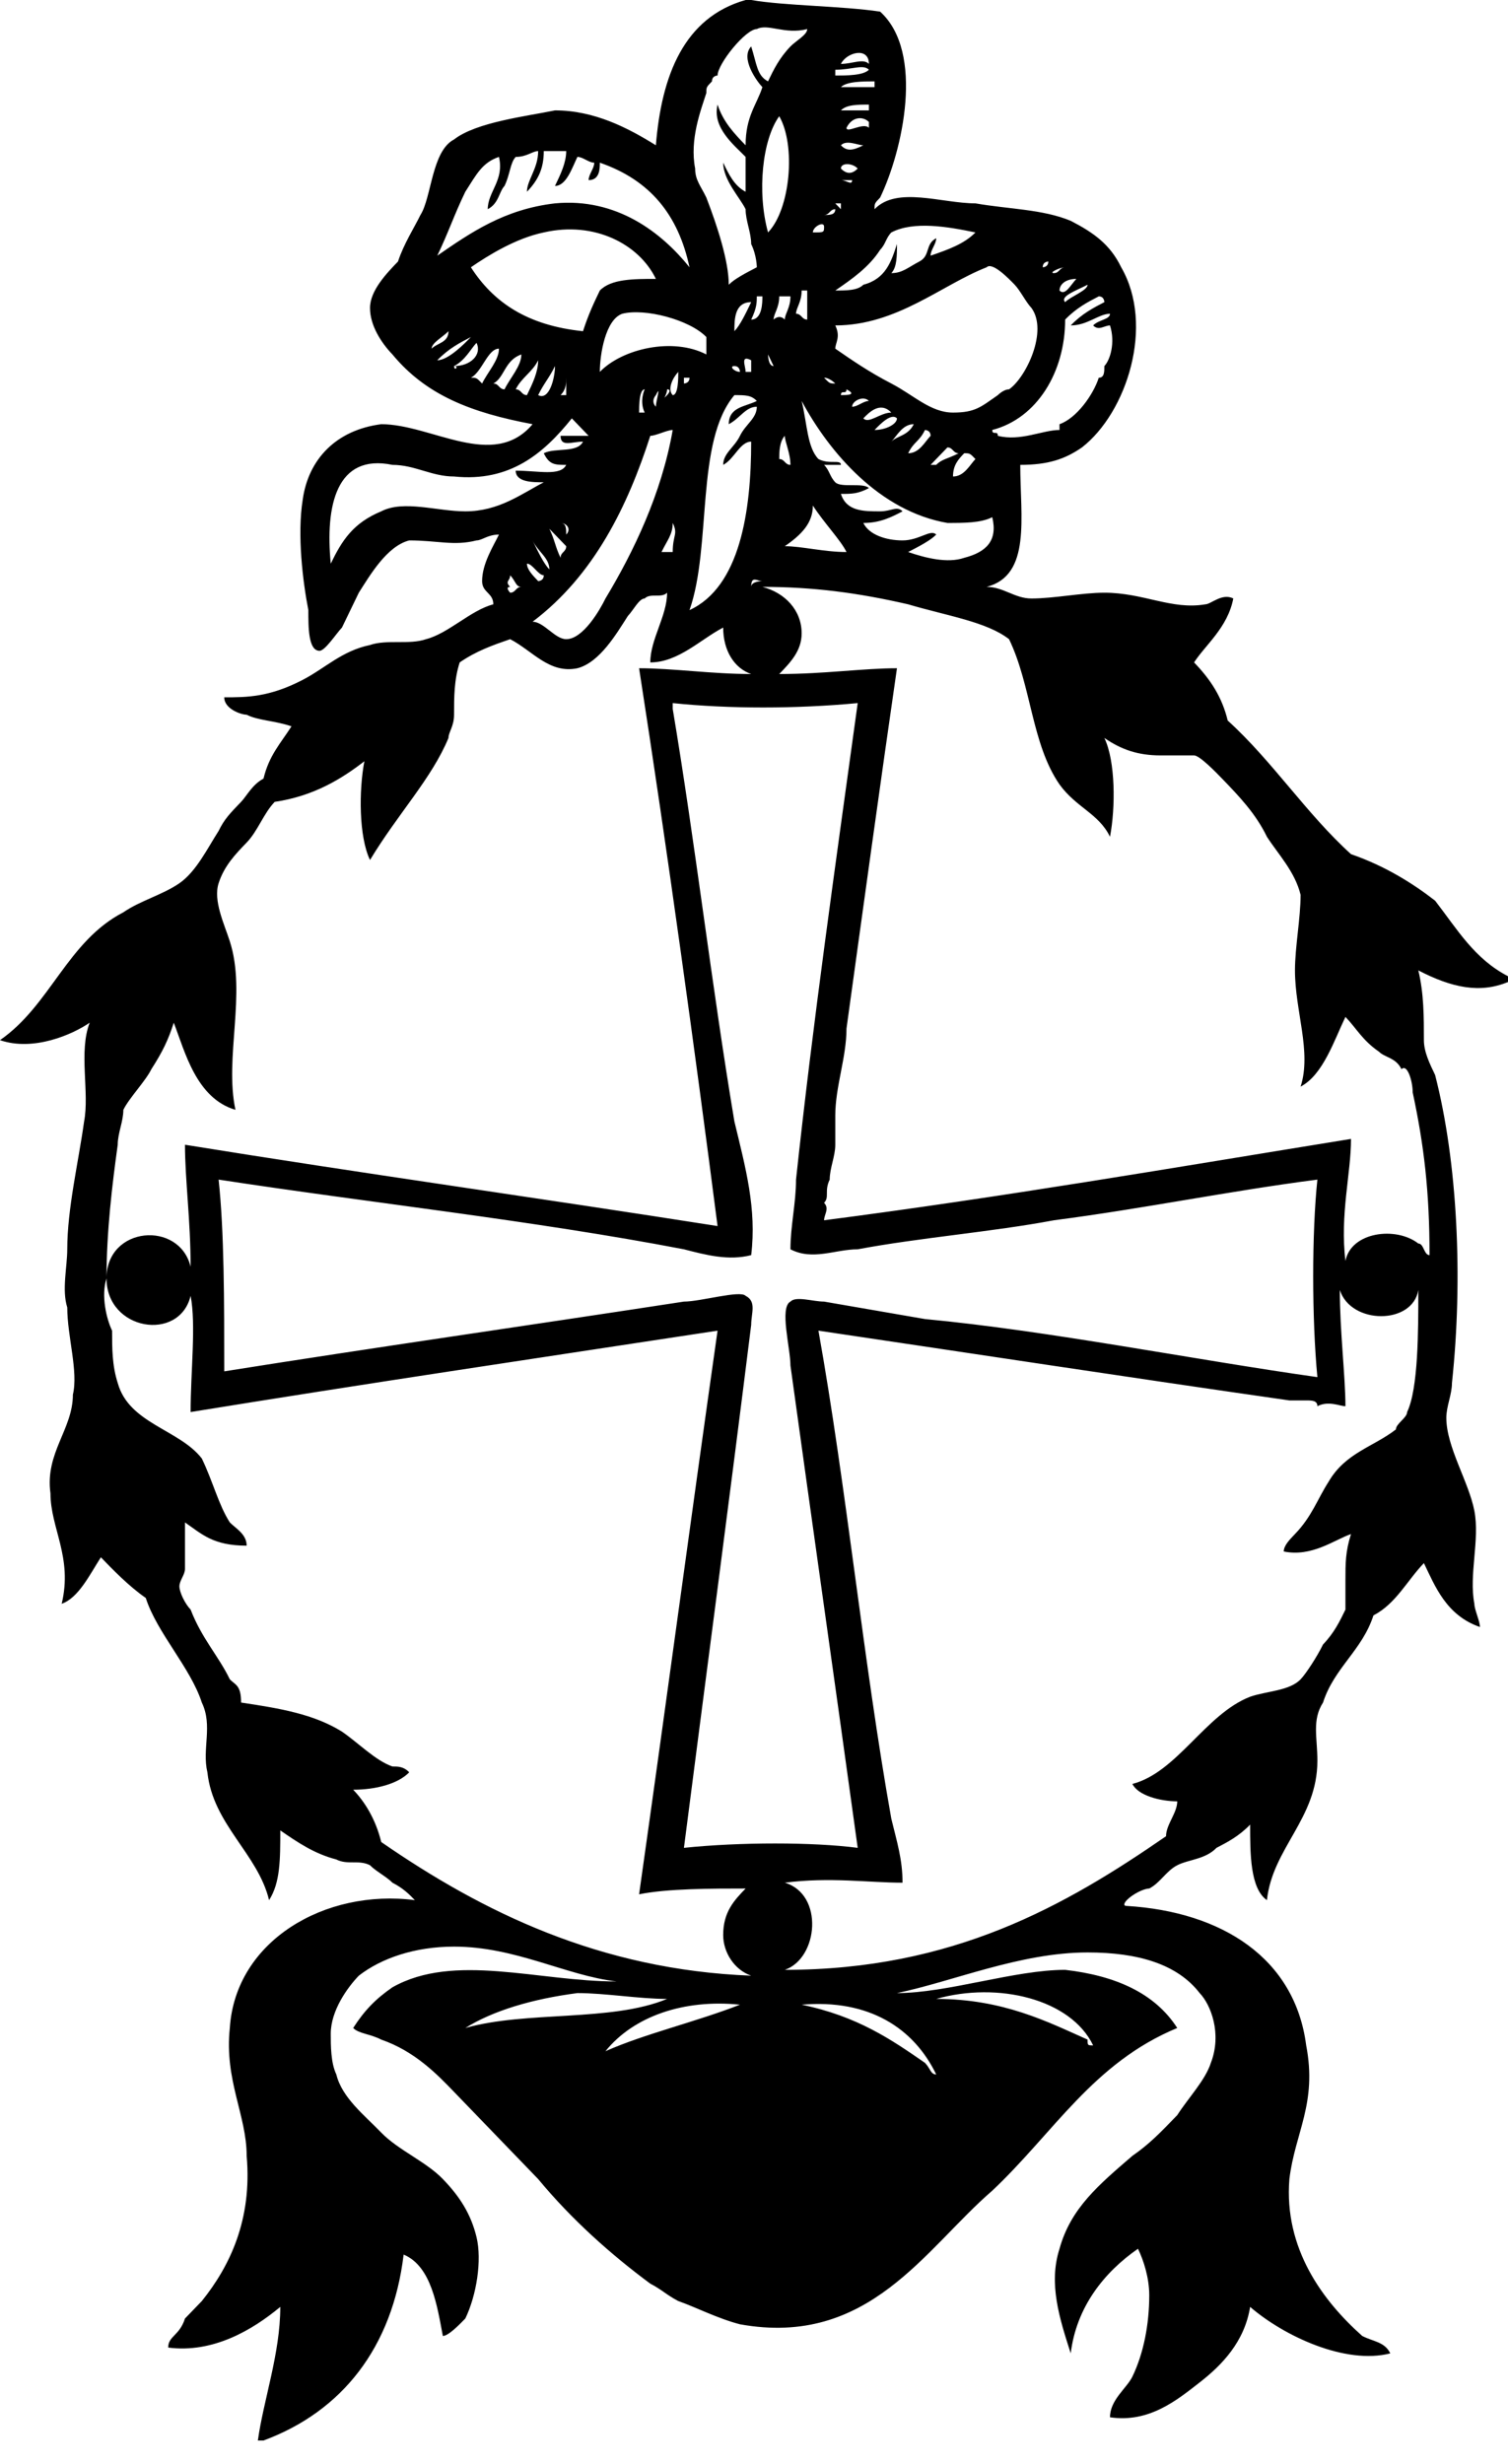 <svg width="30" height="49" viewBox="0 0 30 49" fill="none" xmlns="http://www.w3.org/2000/svg">
<path d="M28.104 21.723C28.327 22.763 28.439 23.687 28.439 24.958C28.327 24.958 28.327 24.727 28.216 24.727C27.77 24.38 26.877 24.496 26.766 25.073C26.654 24.149 26.877 23.34 26.877 22.647C23.308 23.225 19.963 23.802 16.394 24.265C16.394 24.149 16.506 24.034 16.394 23.918C16.506 23.802 16.394 23.687 16.506 23.456C16.506 23.225 16.617 22.994 16.617 22.763C16.617 22.532 16.617 22.3 16.617 22.185C16.617 21.607 16.84 21.029 16.84 20.452C17.175 18.025 17.509 15.599 17.844 13.288C17.175 13.288 16.394 13.403 15.502 13.403C15.725 13.172 15.948 12.941 15.948 12.595C15.948 12.132 15.613 11.786 15.167 11.67C16.171 11.67 17.063 11.786 18.067 12.017C18.848 12.248 19.628 12.363 20.074 12.71C20.52 13.634 20.52 14.79 21.078 15.599C21.413 16.061 21.859 16.177 22.082 16.639C22.193 16.061 22.193 15.137 21.97 14.674C22.305 14.905 22.639 15.021 23.085 15.021C23.309 15.021 23.643 15.021 23.755 15.021C23.866 15.021 24.201 15.368 24.312 15.483C24.647 15.83 24.981 16.177 25.204 16.639C25.427 16.985 25.762 17.332 25.874 17.794C25.874 18.256 25.762 18.834 25.762 19.296C25.762 20.105 26.097 20.914 25.874 21.607C26.32 21.376 26.543 20.683 26.766 20.221C26.989 20.452 27.1 20.683 27.435 20.914C27.547 21.029 27.77 21.029 27.881 21.261C27.993 21.145 28.104 21.492 28.104 21.723ZM19.182 11.092C18.848 11.208 18.401 11.092 18.067 10.977C18.29 10.861 18.513 10.746 18.625 10.63C18.513 10.515 18.29 10.746 17.955 10.746C17.621 10.746 17.286 10.63 17.175 10.399C17.509 10.399 17.732 10.284 17.955 10.168C17.844 10.053 17.732 10.168 17.509 10.168C17.175 10.168 16.84 10.168 16.729 9.821C16.952 9.821 17.063 9.821 17.286 9.706C17.175 9.59 16.729 9.706 16.617 9.59C16.506 9.475 16.506 9.359 16.394 9.244C16.506 9.244 16.617 9.244 16.729 9.244C16.729 9.128 16.506 9.244 16.282 9.128C16.059 8.897 16.059 8.435 15.948 7.973C16.506 9.013 17.509 10.168 18.848 10.399C19.182 10.399 19.517 10.399 19.74 10.284C19.851 10.746 19.628 10.977 19.182 11.092ZM19.851 8.666C19.851 8.55 19.74 8.666 19.74 8.55C20.632 8.319 21.19 7.395 21.19 6.355C21.413 6.124 21.636 6.008 21.859 5.893C21.97 5.893 21.97 6.008 21.97 6.008C21.747 6.124 21.524 6.239 21.301 6.471C21.636 6.471 21.859 6.239 22.082 6.239C22.082 6.355 21.859 6.355 21.747 6.471C21.859 6.586 21.97 6.471 22.082 6.471C22.193 6.817 22.082 7.164 21.97 7.279C21.97 7.395 21.97 7.511 21.859 7.511C21.747 7.857 21.413 8.319 21.078 8.435C21.078 8.435 21.078 8.435 21.078 8.55C20.744 8.55 20.297 8.782 19.851 8.666ZM21.636 5.662C21.636 5.777 21.301 5.893 21.19 6.008C21.078 5.893 21.413 5.777 21.636 5.662ZM21.413 5.546C21.301 5.662 21.19 5.893 21.078 5.777C21.078 5.662 21.19 5.546 21.413 5.546ZM21.19 5.315C21.078 5.315 21.078 5.431 20.966 5.431C20.855 5.431 21.078 5.315 21.19 5.315ZM20.855 5.2C20.855 5.315 20.744 5.315 20.744 5.315C20.744 5.2 20.855 5.2 20.855 5.2ZM16.729 7.857C16.729 7.742 16.84 7.857 16.84 7.742C17.063 7.857 16.84 7.857 16.729 7.857ZM16.952 8.088C16.952 7.973 17.175 7.857 17.286 7.973C17.175 7.973 17.063 8.088 16.952 8.088ZM17.175 8.319C17.286 8.204 17.509 7.973 17.732 8.204C17.509 8.204 17.286 8.435 17.175 8.319ZM17.398 8.55C17.509 8.435 17.732 8.204 17.844 8.319C17.844 8.435 17.621 8.55 17.398 8.55ZM17.732 8.782C17.844 8.666 17.955 8.435 18.178 8.435C18.067 8.666 17.844 8.666 17.732 8.782ZM18.067 9.013C18.178 8.782 18.29 8.782 18.401 8.55C18.401 8.55 18.513 8.55 18.513 8.666C18.401 8.782 18.29 9.013 18.067 9.013ZM19.182 9.013C19.294 9.013 19.294 9.013 19.405 9.128C19.294 9.244 19.182 9.475 18.959 9.475C18.959 9.244 19.071 9.128 19.182 9.013ZM18.625 9.244C18.513 9.244 18.513 9.244 18.513 9.244C18.625 9.128 18.736 9.013 18.848 8.897C18.959 8.897 18.959 9.013 19.071 9.013C18.848 9.128 18.736 9.128 18.625 9.244ZM20.074 7.742C19.963 7.742 19.851 7.857 19.851 7.857C19.517 8.088 19.405 8.204 18.959 8.204C18.513 8.204 18.178 7.857 17.732 7.626C17.286 7.395 16.952 7.164 16.617 6.933C16.617 6.817 16.729 6.702 16.617 6.471C17.844 6.471 18.736 5.662 19.628 5.315C19.74 5.2 20.074 5.546 20.186 5.662C20.297 5.777 20.409 6.008 20.52 6.124C20.855 6.586 20.409 7.511 20.074 7.742ZM19.405 4.622C19.182 4.853 18.848 4.968 18.513 5.084C18.513 4.968 18.625 4.853 18.625 4.737C18.401 4.853 18.513 5.084 18.29 5.2C18.067 5.315 17.955 5.431 17.732 5.431C17.844 5.315 17.844 5.084 17.844 4.853C17.732 5.2 17.621 5.546 17.175 5.662C17.063 5.777 16.84 5.777 16.617 5.777C16.952 5.546 17.286 5.315 17.509 4.968C17.621 4.853 17.621 4.737 17.732 4.622C18.178 4.391 18.848 4.506 19.405 4.622ZM17.398 1.733C17.175 1.733 16.84 1.733 16.729 1.733C16.84 1.618 17.175 1.618 17.398 1.618V1.733ZM17.286 1.387C17.175 1.502 16.84 1.502 16.617 1.502V1.387C16.952 1.387 17.175 1.271 17.286 1.387ZM17.286 1.271C17.175 1.155 16.952 1.271 16.729 1.271C16.84 1.04 17.286 0.924 17.286 1.271ZM16.952 3.582C16.952 3.697 16.84 3.582 16.729 3.582C16.729 3.582 16.84 3.582 16.952 3.582ZM17.175 2.889C16.952 3.004 16.84 3.004 16.729 2.889C16.84 2.773 17.063 2.889 17.175 2.889ZM16.729 2.195C16.84 2.08 17.063 2.08 17.286 2.08V2.195C17.175 2.195 16.952 2.195 16.729 2.195ZM17.286 2.426V2.542C17.175 2.426 16.84 2.658 16.84 2.542C16.952 2.311 17.175 2.311 17.286 2.426ZM17.063 3.351C16.952 3.235 17.063 3.351 17.063 3.351C16.952 3.466 16.84 3.466 16.729 3.351C16.729 3.235 16.952 3.235 17.063 3.351C17.063 3.235 17.063 3.235 17.063 3.351ZM16.617 4.044H16.729V4.16C16.617 4.044 16.617 4.044 16.617 4.044ZM16.617 7.626C16.506 7.626 16.506 7.626 16.394 7.511C16.506 7.511 16.617 7.626 16.617 7.626ZM16.394 4.275C16.506 4.275 16.506 4.16 16.617 4.16C16.617 4.275 16.506 4.275 16.394 4.275ZM16.394 4.506C16.394 4.622 16.394 4.622 16.171 4.622C16.171 4.506 16.394 4.391 16.394 4.506ZM16.059 6.355C15.948 6.355 15.948 6.239 15.836 6.239C15.836 6.124 15.948 6.008 15.948 5.777C16.059 5.777 16.059 5.777 16.059 5.777C16.059 6.008 16.059 6.239 16.059 6.355ZM16.059 0.578C16.059 0.693 15.836 0.809 15.725 0.924C15.502 1.155 15.39 1.387 15.279 1.618C15.056 1.502 15.056 1.271 14.944 0.924C14.721 1.155 15.056 1.618 15.167 1.733C15.056 2.08 14.833 2.311 14.833 2.889C14.61 2.658 14.387 2.426 14.275 2.08C14.164 2.542 14.61 2.889 14.833 3.12C14.833 3.351 14.833 3.697 14.833 3.813C14.61 3.697 14.498 3.466 14.387 3.235C14.387 3.582 14.721 3.929 14.833 4.16C14.833 4.391 14.944 4.622 14.944 4.853C15.056 5.084 15.056 5.315 15.056 5.315C14.833 5.431 14.61 5.546 14.498 5.662C14.498 5.2 14.275 4.506 14.052 3.929C13.941 3.697 13.829 3.582 13.829 3.351C13.717 2.773 13.941 2.195 14.052 1.849C14.052 1.733 14.052 1.733 14.164 1.618C14.164 1.502 14.275 1.502 14.275 1.502C14.275 1.271 14.833 0.578 15.056 0.578C15.279 0.462 15.613 0.693 16.059 0.578ZM13.717 5.315C13.16 4.622 12.268 3.929 11.041 4.044C10.037 4.16 9.368 4.622 8.699 5.084C8.922 4.622 9.033 4.275 9.257 3.813C9.48 3.466 9.591 3.235 9.926 3.12C10.037 3.582 9.703 3.813 9.703 4.16C9.926 4.044 9.926 3.813 10.037 3.697C10.149 3.466 10.149 3.235 10.26 3.12C10.483 3.12 10.595 3.004 10.706 3.004C10.706 3.351 10.483 3.582 10.483 3.813C10.706 3.582 10.818 3.351 10.818 3.004C10.929 3.004 11.152 3.004 11.264 3.004C11.264 3.235 11.152 3.466 11.041 3.697C11.264 3.697 11.376 3.351 11.487 3.12C11.598 3.12 11.71 3.235 11.822 3.235C11.822 3.351 11.71 3.466 11.71 3.582C11.933 3.582 11.933 3.351 11.933 3.235C12.937 3.582 13.494 4.275 13.717 5.315ZM8.922 6.586C8.922 6.817 8.699 6.817 8.587 6.933C8.587 6.817 8.81 6.702 8.922 6.586ZM8.699 7.164C8.922 6.933 9.145 6.817 9.368 6.702C9.257 6.817 8.922 7.164 8.699 7.164ZM9.033 7.279C9.257 7.164 9.368 6.933 9.48 6.817C9.591 7.048 9.368 7.279 9.033 7.279C9.145 7.279 9.033 7.395 9.033 7.279ZM9.368 7.511C9.591 7.395 9.703 6.933 9.926 6.933C9.926 7.164 9.703 7.395 9.591 7.626C9.48 7.511 9.48 7.511 9.368 7.511ZM9.814 7.626C10.037 7.511 10.037 7.164 10.372 7.048C10.372 7.279 10.149 7.511 10.037 7.742C9.926 7.742 9.926 7.626 9.814 7.626ZM10.26 7.742C10.372 7.511 10.595 7.395 10.706 7.164C10.706 7.395 10.595 7.626 10.483 7.857C10.372 7.857 10.372 7.742 10.26 7.742ZM11.376 8.319C11.487 8.435 11.598 8.55 11.71 8.666C11.487 8.666 11.264 8.666 11.152 8.666C11.152 8.897 11.376 8.782 11.598 8.782C11.487 9.013 11.041 8.897 10.818 9.013C10.929 9.244 11.041 9.244 11.264 9.244C11.152 9.475 10.706 9.359 10.26 9.359C10.26 9.59 10.595 9.59 10.818 9.59C10.372 9.821 9.926 10.168 9.257 10.168C8.699 10.168 8.03 9.937 7.584 10.168C7.026 10.399 6.803 10.746 6.58 11.208C6.468 10.053 6.691 9.013 7.807 9.244C8.253 9.244 8.587 9.475 9.033 9.475C10.149 9.59 10.818 9.013 11.376 8.319ZM10.149 11.67C10.149 11.67 10.149 11.555 10.149 11.67C10.037 11.555 10.149 11.555 10.149 11.439C10.26 11.555 10.26 11.67 10.372 11.67C10.26 11.67 10.26 11.786 10.149 11.786C10.149 11.786 10.037 11.67 10.149 11.67ZM10.149 12.71C10.595 12.941 10.929 13.403 11.487 13.288C11.933 13.172 12.268 12.595 12.491 12.248C12.602 12.132 12.714 11.901 12.825 11.901C12.937 11.786 13.16 11.901 13.271 11.786C13.271 12.248 12.937 12.71 12.937 13.172C13.494 13.172 13.941 12.71 14.387 12.479C14.387 12.941 14.61 13.288 14.944 13.403C14.164 13.403 13.383 13.288 12.714 13.288C13.271 16.87 13.829 20.914 14.275 24.38C10.595 23.802 7.249 23.34 3.68 22.763C3.68 23.456 3.792 24.265 3.792 25.189C3.569 24.265 2.119 24.38 2.119 25.42C2.119 24.496 2.23 23.571 2.342 22.763C2.342 22.532 2.454 22.3 2.454 22.069C2.565 21.838 2.9 21.492 3.011 21.261C3.234 20.914 3.346 20.683 3.457 20.336C3.68 20.914 3.903 21.838 4.684 22.069C4.461 21.029 4.907 19.758 4.572 18.718C4.461 18.372 4.238 17.91 4.349 17.563C4.349 17.448 4.349 17.563 4.349 17.563C4.461 17.216 4.684 16.985 4.907 16.754C5.13 16.523 5.242 16.177 5.465 15.945C6.245 15.83 6.803 15.483 7.249 15.137C7.138 15.714 7.138 16.639 7.361 17.101C7.918 16.177 8.587 15.483 8.922 14.674C8.922 14.559 9.033 14.443 9.033 14.212C9.033 13.866 9.033 13.519 9.145 13.172C9.48 12.941 9.814 12.826 10.149 12.71ZM2.119 25.42C2.119 26.46 3.569 26.691 3.792 25.767C3.903 26.345 3.792 27.269 3.792 28.078C7.361 27.5 10.483 27.038 14.275 26.46C13.717 30.389 13.271 33.739 12.714 37.668C13.271 37.553 14.164 37.553 14.833 37.553C14.61 37.784 14.387 38.015 14.387 38.477C14.387 38.824 14.61 39.17 14.944 39.286C11.933 39.17 9.591 38.015 7.584 36.628C7.472 36.166 7.249 35.819 7.026 35.588C7.472 35.588 7.918 35.473 8.141 35.242C8.03 35.126 7.918 35.126 7.807 35.126C7.472 35.011 7.138 34.664 6.803 34.433C6.245 34.086 5.576 33.971 4.796 33.855C4.796 33.508 4.684 33.508 4.572 33.393C4.349 32.931 4.015 32.584 3.792 32.006C3.68 31.891 3.569 31.66 3.569 31.544C3.569 31.429 3.68 31.313 3.68 31.198C3.68 30.851 3.68 30.62 3.68 30.273C4.015 30.504 4.238 30.735 4.907 30.735C4.907 30.504 4.684 30.389 4.572 30.273C4.349 29.927 4.238 29.464 4.015 29.002C3.569 28.424 2.565 28.309 2.342 27.5C2.23 27.153 2.23 26.807 2.23 26.46C2.119 26.229 2.007 25.767 2.119 25.42ZM13.271 39.748C12.156 40.21 10.483 39.979 9.257 40.326C9.814 39.979 10.595 39.748 11.487 39.632C12.045 39.632 12.714 39.748 13.271 39.748ZM12.045 40.788C12.602 40.094 13.606 39.748 14.721 39.863C13.829 40.21 12.825 40.441 12.045 40.788ZM14.944 6.355C15.056 6.124 15.056 6.008 15.056 5.893H15.167C15.167 6.008 15.167 6.355 14.944 6.355ZM15.167 11.555C15.167 11.555 14.944 11.555 14.944 11.67C14.944 11.439 15.056 11.555 15.167 11.555ZM13.606 7.511H13.717C13.717 7.626 13.606 7.626 13.606 7.626V7.511ZM14.052 6.702C14.052 6.817 14.052 6.933 14.052 7.048C13.383 6.702 12.379 6.933 11.933 7.395C11.933 7.048 12.045 6.355 12.379 6.239C12.825 6.124 13.717 6.355 14.052 6.702ZM12.825 8.204H12.714C12.714 8.088 12.714 7.742 12.825 7.742C12.825 7.742 12.714 7.973 12.825 8.204ZM13.048 8.088C12.937 7.973 13.048 7.857 13.048 7.857C13.16 7.626 13.048 7.973 13.048 8.088ZM13.271 7.742C13.383 7.742 13.271 7.857 13.271 7.857C13.16 7.973 13.271 7.857 13.271 7.742ZM13.383 7.857C13.271 7.742 13.383 7.511 13.494 7.395C13.494 7.511 13.494 7.857 13.383 7.857ZM13.383 10.977C13.271 10.977 13.16 10.977 13.16 10.977C13.271 10.746 13.383 10.63 13.383 10.399C13.494 10.63 13.383 10.63 13.383 10.977ZM12.937 8.666C13.048 8.666 13.271 8.55 13.383 8.55C13.16 9.821 12.602 10.977 12.045 11.901C11.933 12.132 11.598 12.71 11.264 12.71C11.041 12.71 10.818 12.363 10.595 12.363C11.822 11.439 12.491 10.053 12.937 8.666ZM11.152 10.399C11.264 10.399 11.376 10.515 11.264 10.63C11.264 10.515 11.264 10.399 11.152 10.399ZM10.929 10.515C11.041 10.63 11.152 10.746 11.264 10.861C11.264 10.977 11.152 10.977 11.152 11.092C11.041 10.861 11.041 10.746 10.929 10.515ZM10.818 11.439C10.818 11.555 10.706 11.555 10.706 11.555C10.595 11.439 10.483 11.323 10.483 11.208C10.595 11.208 10.706 11.439 10.818 11.439ZM10.595 10.746C10.706 10.977 10.929 11.092 10.929 11.323C10.818 11.208 10.706 10.977 10.595 10.746ZM11.264 7.511C11.264 7.511 11.264 7.742 11.264 7.857H11.152C11.264 7.742 11.264 7.626 11.264 7.511ZM11.041 7.279C11.041 7.511 10.929 7.973 10.706 7.857C10.818 7.626 10.929 7.511 11.041 7.279ZM9.368 5.315C9.703 5.084 10.26 4.737 10.818 4.622C11.822 4.391 12.714 4.853 13.048 5.546C12.602 5.546 12.156 5.546 11.933 5.777C11.822 6.008 11.71 6.239 11.598 6.586C10.483 6.471 9.814 6.008 9.368 5.315ZM15.056 7.973C14.833 8.088 14.498 8.088 14.498 8.435C14.721 8.319 14.833 8.088 15.056 8.088C15.056 8.319 14.833 8.435 14.721 8.666C14.61 8.897 14.387 9.013 14.387 9.244C14.61 9.128 14.721 8.782 14.944 8.782C14.944 10.168 14.721 11.67 13.717 12.132C14.164 10.861 13.829 8.782 14.61 7.857C14.833 7.857 14.944 7.857 15.056 7.973ZM14.944 7.164C14.944 7.279 14.944 7.279 14.944 7.395H14.833C14.833 7.279 14.721 7.048 14.944 7.164ZM14.61 7.279C14.721 7.279 14.721 7.395 14.721 7.395C14.61 7.395 14.498 7.279 14.61 7.279ZM14.61 6.586C14.61 6.355 14.61 6.008 14.944 6.008C14.833 6.239 14.721 6.471 14.61 6.586ZM15.39 7.279C15.279 7.279 15.279 7.048 15.279 7.048L15.39 7.279ZM15.279 4.622C15.056 3.813 15.167 2.773 15.502 2.311C15.836 2.889 15.725 4.16 15.279 4.622ZM15.39 6.355C15.39 6.239 15.502 6.124 15.502 5.893C15.613 5.893 15.725 5.893 15.725 5.893C15.725 6.124 15.613 6.239 15.613 6.355C15.502 6.239 15.39 6.355 15.39 6.355ZM15.613 7.279C15.613 7.164 15.613 7.164 15.613 7.048C15.613 7.048 15.613 7.164 15.613 7.279ZM16.171 10.053C16.394 10.399 16.729 10.746 16.84 10.977C16.394 10.977 15.948 10.861 15.613 10.861C15.948 10.63 16.171 10.399 16.171 10.053ZM15.502 9.128C15.502 9.013 15.502 8.782 15.613 8.666C15.613 8.782 15.725 9.013 15.725 9.244C15.613 9.244 15.613 9.128 15.502 9.128ZM13.606 36.744C14.052 33.277 14.498 29.927 14.944 26.345C14.944 26.113 15.056 25.882 14.833 25.767C14.721 25.651 13.941 25.882 13.606 25.882C10.595 26.345 7.361 26.807 4.461 27.269C4.461 25.882 4.461 24.496 4.349 23.456C7.361 23.918 10.595 24.265 13.606 24.842C14.052 24.958 14.498 25.073 14.944 24.958C15.056 24.034 14.833 23.225 14.61 22.3C14.164 19.643 13.829 16.754 13.383 14.097V13.981C14.498 14.097 15.836 14.097 17.063 13.981C16.617 17.216 16.171 20.336 15.836 23.456C15.836 23.918 15.725 24.38 15.725 24.842C16.171 25.073 16.617 24.842 17.063 24.842C18.29 24.611 19.74 24.496 20.966 24.265C22.751 24.034 24.424 23.687 26.208 23.456C26.097 24.496 26.097 26.229 26.208 27.384C23.755 27.038 20.855 26.46 18.401 26.229C17.732 26.113 17.063 25.998 16.394 25.882C16.171 25.882 15.836 25.767 15.725 25.882C15.502 25.998 15.725 26.807 15.725 27.153C16.171 30.389 16.617 33.508 17.063 36.744C16.171 36.628 14.721 36.628 13.606 36.744ZM15.613 39.17C16.282 38.939 16.394 37.668 15.613 37.437C16.506 37.321 17.286 37.437 17.955 37.437C17.955 36.975 17.844 36.628 17.732 36.166C17.175 33.046 16.84 29.58 16.282 26.46C19.405 26.922 22.416 27.384 25.651 27.847C25.762 27.847 25.874 27.847 25.985 27.847C26.097 27.847 26.208 27.847 26.208 27.962C26.431 27.847 26.654 27.962 26.766 27.962C26.766 27.384 26.654 26.46 26.654 25.651C26.877 26.345 28.104 26.345 28.216 25.651C28.216 26.46 28.216 27.616 27.993 28.078C27.993 28.193 27.77 28.309 27.77 28.424C27.323 28.771 26.766 28.887 26.431 29.464C26.208 29.811 26.097 30.158 25.762 30.504C25.651 30.62 25.539 30.735 25.539 30.851C26.097 30.966 26.543 30.62 26.877 30.504C26.766 30.851 26.766 31.082 26.766 31.429C26.766 31.66 26.766 31.891 26.766 32.006C26.654 32.237 26.543 32.468 26.32 32.7C26.208 32.931 25.985 33.277 25.874 33.393C25.651 33.624 25.204 33.624 24.87 33.739C23.978 34.086 23.42 35.242 22.528 35.473C22.639 35.704 23.085 35.819 23.42 35.819C23.42 36.05 23.197 36.282 23.197 36.513C21.19 37.899 18.959 39.17 15.613 39.17ZM15.948 39.863C17.286 39.748 18.178 40.326 18.625 41.25C18.513 41.25 18.513 41.135 18.401 41.019C17.732 40.557 17.063 40.094 15.948 39.863ZM18.625 39.748C19.851 39.401 21.301 39.748 21.747 40.672C21.636 40.672 21.636 40.672 21.636 40.557C20.855 40.21 19.963 39.748 18.625 39.748ZM30 19.527V19.412C29.331 19.065 28.996 18.487 28.55 17.91C28.104 17.563 27.547 17.216 26.877 16.985C25.985 16.177 25.316 15.137 24.424 14.328C24.312 13.866 24.089 13.519 23.755 13.172C23.978 12.826 24.424 12.479 24.535 11.901C24.312 11.786 24.089 12.017 23.978 12.017C23.308 12.132 22.751 11.786 21.97 11.786C21.524 11.786 20.966 11.901 20.52 11.901C20.186 11.901 19.963 11.67 19.628 11.67C20.52 11.439 20.297 10.284 20.297 9.244C20.855 9.244 21.19 9.128 21.524 8.897C22.416 8.204 22.974 6.471 22.305 5.315C22.082 4.853 21.747 4.622 21.301 4.391C20.744 4.16 20.074 4.16 19.405 4.044C18.736 4.044 17.844 3.697 17.398 4.16C17.398 4.044 17.398 4.044 17.509 3.929C17.955 3.004 18.401 1.04 17.509 0.231C16.729 0.116 15.613 0.116 14.944 0H14.833C13.606 0.347 13.16 1.502 13.048 2.889C12.491 2.542 11.822 2.195 11.041 2.195C10.483 2.311 9.48 2.426 9.033 2.773C8.587 3.004 8.587 3.929 8.364 4.275C8.253 4.506 8.03 4.853 7.918 5.2C7.695 5.431 7.361 5.777 7.361 6.124C7.361 6.471 7.584 6.817 7.807 7.048C8.476 7.857 9.368 8.204 10.595 8.435C9.814 9.359 8.587 8.435 7.584 8.435C6.691 8.55 6.134 9.128 6.022 9.937C5.911 10.63 6.022 11.555 6.134 12.132C6.134 12.479 6.134 12.941 6.357 12.941C6.468 12.941 6.691 12.595 6.803 12.479C6.915 12.248 7.026 12.017 7.138 11.786C7.361 11.439 7.695 10.861 8.141 10.746C8.699 10.746 9.033 10.861 9.48 10.746C9.591 10.746 9.703 10.63 9.926 10.63C9.814 10.861 9.591 11.208 9.591 11.555C9.591 11.786 9.814 11.786 9.814 12.017C9.368 12.132 8.922 12.595 8.476 12.71C8.141 12.826 7.695 12.71 7.361 12.826C6.803 12.941 6.468 13.288 6.022 13.519C5.353 13.866 4.907 13.866 4.461 13.866C4.461 14.097 4.796 14.212 4.907 14.212C5.13 14.328 5.465 14.328 5.799 14.443C5.576 14.79 5.353 15.021 5.242 15.483C5.019 15.599 4.907 15.83 4.796 15.945C4.572 16.177 4.461 16.292 4.349 16.523C4.126 16.87 3.903 17.332 3.569 17.563C3.234 17.794 2.788 17.91 2.454 18.141C1.338 18.718 1.004 19.989 0 20.683C0.669 20.914 1.45 20.567 1.784 20.336C1.561 20.914 1.784 21.723 1.673 22.3C1.561 23.109 1.338 24.034 1.338 24.842C1.338 25.189 1.227 25.651 1.338 25.998C1.338 26.576 1.561 27.269 1.45 27.731C1.45 28.424 0.892 28.887 1.004 29.695C1.004 30.389 1.45 30.966 1.227 31.891C1.561 31.775 1.784 31.313 2.007 30.966C2.23 31.198 2.565 31.544 2.9 31.775C3.011 32.122 3.234 32.468 3.457 32.815C3.68 33.162 3.903 33.508 4.015 33.855C4.238 34.317 4.015 34.779 4.126 35.242C4.238 36.282 5.13 36.859 5.353 37.784C5.576 37.437 5.576 36.975 5.576 36.397C5.911 36.628 6.245 36.859 6.691 36.975C6.915 37.09 7.138 36.975 7.361 37.09C7.472 37.206 7.695 37.321 7.807 37.437C8.03 37.553 8.141 37.668 8.253 37.784C6.468 37.553 4.684 38.592 4.572 40.326C4.461 41.365 4.907 42.059 4.907 42.868C5.019 44.139 4.572 45.063 4.015 45.756C3.903 45.872 3.792 45.987 3.68 46.103C3.569 46.45 3.346 46.45 3.346 46.681C4.238 46.796 5.019 46.334 5.576 45.872C5.576 46.796 5.242 47.721 5.13 48.529H5.242C6.803 47.952 7.807 46.681 8.03 44.832C8.587 45.063 8.699 45.872 8.81 46.45C8.922 46.45 9.145 46.218 9.257 46.103C9.48 45.641 9.591 44.947 9.48 44.485C9.368 44.023 9.145 43.676 8.81 43.33C8.476 42.983 7.918 42.752 7.584 42.406C7.249 42.059 6.803 41.712 6.691 41.25C6.58 41.019 6.58 40.672 6.58 40.441C6.58 39.979 6.915 39.517 7.138 39.286C7.584 38.939 8.253 38.708 9.033 38.708C10.26 38.708 11.264 39.286 12.268 39.401C10.706 39.401 9.033 38.824 7.807 39.517C7.472 39.748 7.249 39.979 7.026 40.326C7.138 40.441 7.361 40.441 7.584 40.557C8.253 40.788 8.699 41.25 9.033 41.597C9.591 42.174 10.149 42.752 10.706 43.33C11.376 44.139 12.156 44.832 12.937 45.41C13.16 45.525 13.271 45.641 13.494 45.756C13.829 45.872 14.275 46.103 14.721 46.218C17.286 46.681 18.401 44.716 19.74 43.561C20.966 42.406 21.747 41.019 23.42 40.326C22.974 39.632 22.193 39.286 21.19 39.17C20.186 39.17 18.848 39.632 17.844 39.632C18.959 39.401 20.297 38.824 21.636 38.824C22.639 38.824 23.42 39.055 23.866 39.632C24.089 39.863 24.312 40.441 24.089 41.019C23.978 41.365 23.643 41.712 23.42 42.059C23.085 42.406 22.863 42.637 22.528 42.868C21.859 43.445 21.301 43.908 21.078 44.716C20.855 45.41 21.078 46.103 21.301 46.796C21.413 45.872 21.97 45.179 22.639 44.716C22.751 44.947 22.863 45.294 22.863 45.641C22.863 46.218 22.751 46.796 22.528 47.258C22.416 47.489 22.082 47.721 22.082 48.067C22.863 48.183 23.42 47.721 23.866 47.374C24.312 47.027 24.758 46.565 24.87 45.872C25.539 46.45 26.766 47.027 27.658 46.796C27.547 46.565 27.323 46.565 27.1 46.45C26.32 45.756 25.539 44.716 25.651 43.33C25.762 42.406 26.208 41.828 25.985 40.672C25.762 38.939 24.312 38.015 22.416 37.899C22.305 37.899 22.416 37.784 22.416 37.784C22.528 37.668 22.751 37.553 22.863 37.553C23.085 37.437 23.197 37.206 23.42 37.09C23.643 36.975 23.978 36.975 24.201 36.744C24.424 36.628 24.647 36.513 24.87 36.282C24.87 36.859 24.87 37.553 25.204 37.784C25.316 36.744 26.208 36.166 26.208 35.011C26.208 34.548 26.097 34.202 26.32 33.855C26.543 33.162 27.1 32.815 27.323 32.122C27.77 31.891 27.993 31.429 28.327 31.082C28.55 31.544 28.773 32.122 29.442 32.353C29.442 32.237 29.331 32.006 29.331 31.891C29.219 31.313 29.442 30.62 29.331 30.042C29.219 29.464 28.773 28.771 28.773 28.193C28.773 27.962 28.885 27.731 28.885 27.5C29.108 25.42 28.996 23.109 28.55 21.376C28.439 21.145 28.327 20.914 28.327 20.683C28.327 20.221 28.327 19.758 28.216 19.296C28.885 19.643 29.442 19.758 30 19.527Z" fill="black"/>
</svg>

